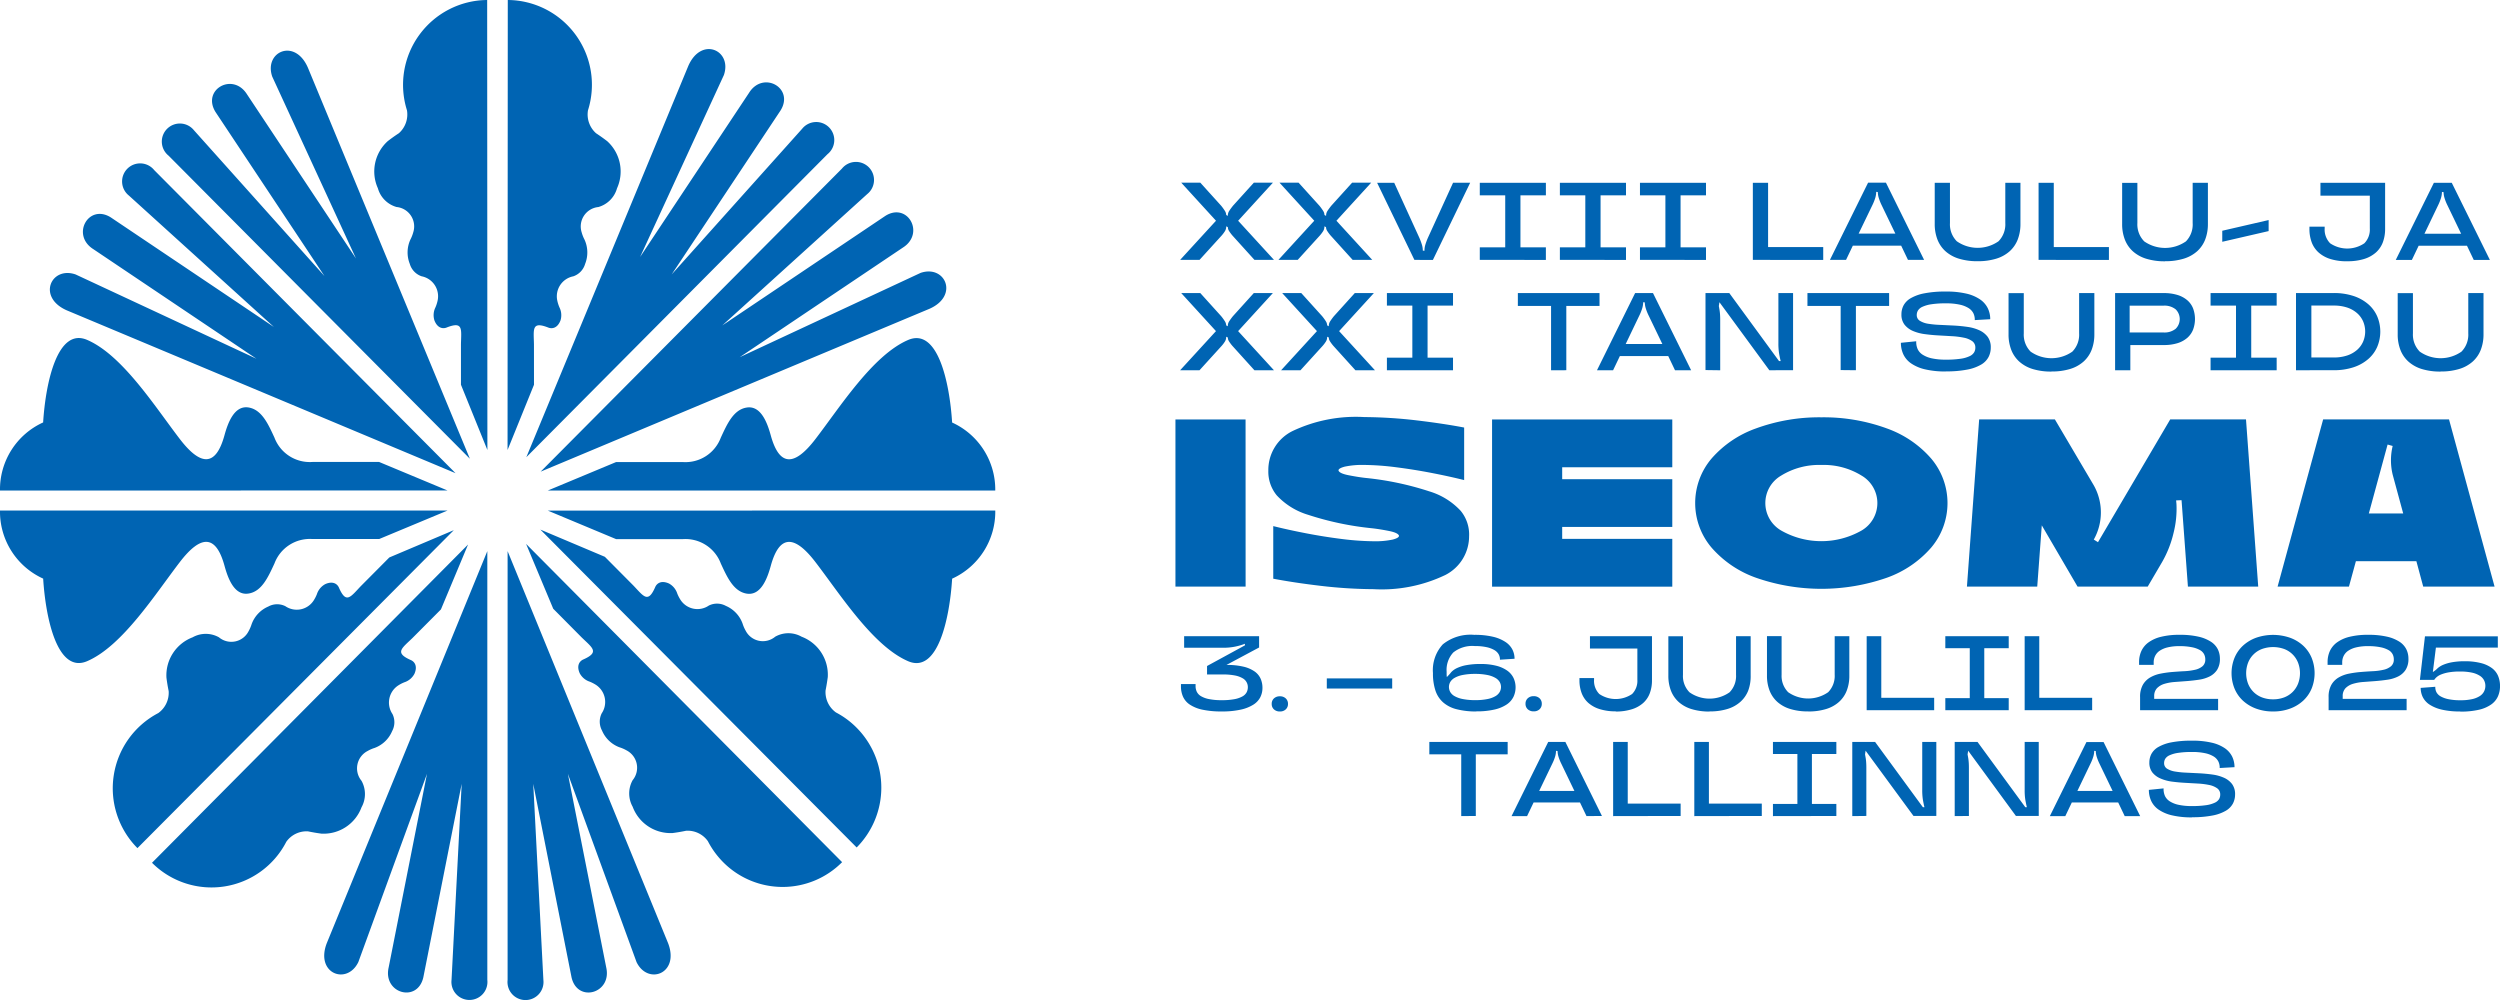 <?xml version="1.0" encoding="UTF-8"?> <svg xmlns="http://www.w3.org/2000/svg" width="225" height="90" viewBox="0 0 225 90"><g id="Group_20" data-name="Group 20" transform="translate(2918 4199)"><path id="Path_3722" data-name="Path 3722" d="M230.913,26.455a4.979,4.979,0,0,1-1.5-.2,2.894,2.894,0,0,1-1.065-.58,2.329,2.329,0,0,1-.632-.918,3.4,3.4,0,0,1-.207-1.216v-.2h1.371V23.5a1.758,1.758,0,0,0,.493,1.335,2.746,2.746,0,0,0,3.078,0,1.758,1.758,0,0,0,.493-1.335V20.55H228.5V19.389h5.82v4.138a3.408,3.408,0,0,1-.207,1.226,2.318,2.318,0,0,1-.631.918,2.9,2.9,0,0,1-1.066.58,4.968,4.968,0,0,1-1.5.2M219.664,24.7v-.993l4.173-.963v.993Zm-5.149,1.756a5.579,5.579,0,0,1-1.7-.233,3.227,3.227,0,0,1-1.2-.669,2.774,2.774,0,0,1-.72-1.057,3.833,3.833,0,0,1-.242-1.4v-3.7h1.371v3.623a2.167,2.167,0,0,0,.616,1.642,3.279,3.279,0,0,0,3.754,0A2.177,2.177,0,0,0,217,23.012V19.389h1.371v3.7a3.851,3.851,0,0,1-.241,1.4,2.783,2.783,0,0,1-.72,1.057,3.223,3.223,0,0,1-1.2.669,5.542,5.542,0,0,1-1.692.233m-11.386-.12V19.389H204.5v5.786h4.963v1.161Zm-5.485.12a5.579,5.579,0,0,1-1.7-.233,3.227,3.227,0,0,1-1.2-.669,2.783,2.783,0,0,1-.72-1.057,3.851,3.851,0,0,1-.242-1.4v-3.7h1.371v3.623a2.165,2.165,0,0,0,.617,1.642,3.278,3.278,0,0,0,3.753,0,2.174,2.174,0,0,0,.611-1.642V19.389H201.5v3.7a3.852,3.852,0,0,1-.242,1.4,2.783,2.783,0,0,1-.72,1.057,3.224,3.224,0,0,1-1.2.669,5.542,5.542,0,0,1-1.692.233m-10.709-2.482h3.306l-1.234-2.56a4.417,4.417,0,0,1-.271-.691,1.912,1.912,0,0,1-.073-.491l-.148-.02a1.938,1.938,0,0,1-.073.511,4.425,4.425,0,0,1-.272.691Zm4.44,2.362-.611-1.279h-4.351l-.611,1.279h-1.45l3.433-6.947h1.608l3.434,6.947Zm-13.961,0V19.389h1.372v5.786h4.962v1.161Zm-10.159,0V25.2h2.289V20.52h-2.289V19.389H173.2V20.52h-2.289V25.2H173.2v1.131Zm-7.208,0V25.2h2.289V20.52h-2.289V19.389H166V20.52h-2.289V25.2H166v1.131Zm-7.208,0V25.2h2.289V20.52h-2.289V19.389h5.949V20.52H156.5V25.2h2.289v1.131Zm-5.885,0L143.6,19.389h1.539l2.249,4.923a5.56,5.56,0,0,1,.256.689,1.85,1.85,0,0,1,.069.491l.148.02a1.886,1.886,0,0,1,.069-.512,5.434,5.434,0,0,1,.256-.689l2.249-4.923h1.539l-3.354,6.947Zm-12.238,0,3.226-3.523-3.128-3.424h1.717l1.875,2.073a5.014,5.014,0,0,1,.331.457.723.723,0,0,1,.123.378l.148.079a.766.766,0,0,1,.128-.456c.086-.132.2-.285.336-.457l1.875-2.073h1.716l-3.127,3.424,3.226,3.523H141.4l-1.983-2.192a3.623,3.623,0,0,1-.3-.4.665.665,0,0,1-.114-.358l-.148-.069a.755.755,0,0,1-.109.427,3.225,3.225,0,0,1-.3.4l-1.993,2.192Zm-8.844,0,3.226-3.523-3.128-3.424h1.717l1.875,2.073a4.859,4.859,0,0,1,.331.457.723.723,0,0,1,.123.378l.148.079a.76.76,0,0,1,.128-.456c.085-.132.2-.285.335-.457l1.875-2.073h1.717l-3.128,3.424,3.226,3.523h-1.757l-1.983-2.192a3.741,3.741,0,0,1-.3-.4.664.664,0,0,1-.113-.358l-.148-.069a.754.754,0,0,1-.109.427,3.139,3.139,0,0,1-.3.4l-1.993,2.192ZM239.314,36.38a5.581,5.581,0,0,1-1.7-.232,3.22,3.22,0,0,1-1.2-.67,2.777,2.777,0,0,1-.72-1.057,3.846,3.846,0,0,1-.241-1.4v-3.7h1.371v3.623a2.167,2.167,0,0,0,.616,1.642,3.274,3.274,0,0,0,3.753,0,2.175,2.175,0,0,0,.612-1.642V29.313h1.371v3.7a3.828,3.828,0,0,1-.242,1.4,2.767,2.767,0,0,1-.72,1.057,3.216,3.216,0,0,1-1.2.67,5.543,5.543,0,0,1-1.692.232m-11.639-1.26h2.013a3.748,3.748,0,0,0,1.208-.179,2.576,2.576,0,0,0,.888-.5,2.112,2.112,0,0,0,.547-.744,2.332,2.332,0,0,0,0-1.831,2.128,2.128,0,0,0-.547-.74,2.59,2.59,0,0,0-.888-.5,3.749,3.749,0,0,0-1.208-.178h-2.013ZM226.3,36.261V29.313h3.384a5.574,5.574,0,0,1,1.8.268,3.875,3.875,0,0,1,1.316.735,3.065,3.065,0,0,1,.81,1.1,3.528,3.528,0,0,1,0,2.739,3.07,3.07,0,0,1-.81,1.1,3.861,3.861,0,0,1-1.316.735,5.551,5.551,0,0,1-1.8.268Zm-7.689,0V35.13H220.9V30.445h-2.289V29.313h5.949v1.132h-2.289V35.13h2.289v1.131Zm-4.245-3.4a1.6,1.6,0,0,0,1.106-.333,1.228,1.228,0,0,0,0-1.746,1.6,1.6,0,0,0-1.106-.333h-3.038v2.412Zm.03-3.544a4.089,4.089,0,0,1,1.238.169,2.467,2.467,0,0,1,.879.472,1.885,1.885,0,0,1,.523.734,2.752,2.752,0,0,1,0,1.916,1.93,1.93,0,0,1-.523.74,2.448,2.448,0,0,1-.879.477,4.091,4.091,0,0,1-1.238.168H211.39v2.273h-1.371V29.313ZM204.291,36.38a5.581,5.581,0,0,1-1.7-.232,3.216,3.216,0,0,1-1.2-.67,2.767,2.767,0,0,1-.72-1.057,3.828,3.828,0,0,1-.242-1.4v-3.7h1.371v3.623a2.168,2.168,0,0,0,.616,1.642,3.275,3.275,0,0,0,3.754,0,2.177,2.177,0,0,0,.611-1.642V29.313h1.371v3.7a3.847,3.847,0,0,1-.241,1.4,2.776,2.776,0,0,1-.72,1.057,3.22,3.22,0,0,1-1.2.67,5.543,5.543,0,0,1-1.692.232m-9.509,0a7.909,7.909,0,0,1-1.879-.193,3.686,3.686,0,0,1-1.253-.536,2.06,2.06,0,0,1-.7-.82,2.45,2.45,0,0,1-.217-1.032l1.38-.139a1.572,1.572,0,0,0,.134.719,1.213,1.213,0,0,0,.444.491,2.5,2.5,0,0,0,.824.328,5.721,5.721,0,0,0,1.262.118,8.755,8.755,0,0,0,1.337-.083,2.8,2.8,0,0,0,.81-.234.918.918,0,0,0,.4-.342.826.826,0,0,0,.108-.411.692.692,0,0,0-.286-.6,1.937,1.937,0,0,0-.755-.308,7.156,7.156,0,0,0-1.066-.134l-1.218-.07q-.622-.034-1.219-.115a3.979,3.979,0,0,1-1.066-.283,1.931,1.931,0,0,1-.755-.561,1.463,1.463,0,0,1-.286-.943,1.717,1.717,0,0,1,.192-.8,1.689,1.689,0,0,1,.651-.65,3.918,3.918,0,0,1,1.229-.437,9.73,9.73,0,0,1,1.924-.159,7.831,7.831,0,0,1,1.855.188,3.633,3.633,0,0,1,1.233.526,2.079,2.079,0,0,1,.691.794,2.252,2.252,0,0,1,.217.982l-1.391.08a1.31,1.31,0,0,0-.133-.63,1.2,1.2,0,0,0-.434-.456,2.517,2.517,0,0,0-.8-.308,5.652,5.652,0,0,0-1.239-.114,8.284,8.284,0,0,0-1.307.084,2.953,2.953,0,0,0-.8.228.908.908,0,0,0-.4.333.782.782,0,0,0-.109.4.593.593,0,0,0,.286.531,2.036,2.036,0,0,0,.755.263,8.717,8.717,0,0,0,1.066.1l1.223.059q.627.034,1.224.12a3.827,3.827,0,0,1,1.066.3,1.959,1.959,0,0,1,.755.586,1.578,1.578,0,0,1,.286.988,1.843,1.843,0,0,1-.2.838,1.737,1.737,0,0,1-.661.68,3.9,3.9,0,0,1-1.243.45,9.651,9.651,0,0,1-1.944.164m-9.462-.119V30.475H182.33V29.313h7.35v1.161h-2.989v5.786Zm-12.164,0V29.313h2.14l4.479,6.124h.148c-.059-.231-.108-.468-.148-.709a5.772,5.772,0,0,1-.059-.908V29.313h1.321v6.947H178.9l-4.49-6.124-.054.348.064.362c.02.129.035.266.045.411s.014.311.014.5v4.506ZM165.972,33.9h3.3l-1.233-2.56a4.332,4.332,0,0,1-.272-.691,1.87,1.87,0,0,1-.074-.491l-.148-.02a1.928,1.928,0,0,1-.074.511,4.41,4.41,0,0,1-.272.691Zm4.439,2.362-.611-1.28h-4.35l-.612,1.28h-1.45l3.433-6.947h1.608l3.433,6.947Zm-11.155,0V30.475h-2.989V29.313h7.35v1.161h-2.989v5.786Zm-14.774,0V35.13h2.289V30.445h-2.289V29.313h5.949v1.132h-2.29V35.13h2.29v1.131Zm-9.522,0,3.226-3.523-3.128-3.424h1.717l1.875,2.075a4.642,4.642,0,0,1,.331.456.718.718,0,0,1,.123.377l.148.08a.757.757,0,0,1,.129-.456,5.238,5.238,0,0,1,.335-.456l1.875-2.075h1.717l-3.128,3.424,3.226,3.523h-1.757l-1.983-2.193a3.567,3.567,0,0,1-.3-.4.662.662,0,0,1-.114-.357l-.148-.07a.753.753,0,0,1-.109.427,3.027,3.027,0,0,1-.3.4l-1.993,2.193Zm-9.088,0,3.226-3.523-3.128-3.424h1.717l1.875,2.075a4.649,4.649,0,0,1,.331.456.718.718,0,0,1,.123.377l.148.08a.756.756,0,0,1,.128-.456,5.426,5.426,0,0,1,.335-.456l1.875-2.075h1.717l-3.128,3.424,3.226,3.523h-1.757l-1.983-2.193a3.576,3.576,0,0,1-.3-.4.661.661,0,0,1-.113-.357l-.148-.07a.752.752,0,0,1-.109.427,3.022,3.022,0,0,1-.3.4l-1.993,2.193ZM242.3,26.336l-.611-1.279h-4.351l-.611,1.279h-1.45l3.433-6.947h1.608l3.433,6.947Zm-4.439-2.362h3.3l-1.233-2.56a4.251,4.251,0,0,1-.272-.691,1.882,1.882,0,0,1-.074-.491l-.148-.02a1.937,1.937,0,0,1-.074.511,4.416,4.416,0,0,1-.271.691Zm-22.351,24,.032.333a8.878,8.878,0,0,1-.272,2.636,9.685,9.685,0,0,1-1.006,2.555l-1.31,2.236H206.64l-3.219-5.514-.41,5.514h-6.327l1.1-15.048H204.6l3.5,5.934a4.976,4.976,0,0,1,0,4.88l.379.236,6.5-11.049H221.8l1.1,15.048h-6.327L216,47.956ZM183.59,44.786a6.5,6.5,0,0,0-3.631.96,2.857,2.857,0,0,0,0,4.937,7.312,7.312,0,0,0,7.248,0,2.86,2.86,0,0,0,0-4.937,6.464,6.464,0,0,0-3.617-.96m0-4.289a16.563,16.563,0,0,1,5.886,1,9.5,9.5,0,0,1,3.99,2.712,6.2,6.2,0,0,1,0,8.014,9.493,9.493,0,0,1-3.99,2.712,17.877,17.877,0,0,1-11.777,0,9.52,9.52,0,0,1-4-2.712,6.188,6.188,0,0,1,0-8.014,9.528,9.528,0,0,1,4-2.712,16.6,16.6,0,0,1,5.891-1M170.166,51.438v4.3h-16.22V40.69h16.22v4.3h-9.909v1.075h9.909v4.3h-9.909v1.074Zm-18.288-.289a3.908,3.908,0,0,1-2.148,3.544,13.239,13.239,0,0,1-6.467,1.271,42.609,42.609,0,0,1-4.748-.3q-2.41-.286-4.262-.642V50.288q1.318.33,2.919.641t3.207.514a24.737,24.737,0,0,0,2.93.21,7.492,7.492,0,0,0,1.7-.154c.374-.1.561-.211.561-.34q-.072-.265-.9-.432t-1.535-.245a27.148,27.148,0,0,1-5.734-1.207,6.343,6.343,0,0,1-2.832-1.752,3.356,3.356,0,0,1-.759-2.232,3.905,3.905,0,0,1,2.15-3.544,13.281,13.281,0,0,1,6.481-1.272,42.652,42.652,0,0,1,4.733.3q2.408.288,4.26.643v4.729q-1.318-.331-2.919-.641t-3.2-.513a24.25,24.25,0,0,0-2.919-.21,7.515,7.515,0,0,0-1.71.154c-.375.1-.563.211-.562.341.047.176.347.321.9.43s1.067.193,1.548.246a27.056,27.056,0,0,1,5.723,1.207,6.34,6.34,0,0,1,2.827,1.753,3.356,3.356,0,0,1,.759,2.232m-20.116,4.589H125.45V40.69h6.311Zm99.3,0h-6.422l4.1-15.048h11.329l4.1,15.048h-6.422l-.616-2.289h-5.443ZM235,43.076l-.457-.128-1.688,6.2h3.092L235,45.656a5.5,5.5,0,0,1,0-2.58m6.081,23.895a7.058,7.058,0,0,1-1.66-.166,3.414,3.414,0,0,1-1.1-.452,1.742,1.742,0,0,1-.611-.675,1.882,1.882,0,0,1-.189-.829l1.316-.1a1,1,0,0,0,.109.5.961.961,0,0,0,.369.362,2.336,2.336,0,0,0,.691.251,5.075,5.075,0,0,0,1.084.1,4.731,4.731,0,0,0,1.056-.1,2.117,2.117,0,0,0,.695-.277,1.064,1.064,0,0,0,.383-.414,1.111,1.111,0,0,0,.119-.5,1.1,1.1,0,0,0-.119-.508,1.068,1.068,0,0,0-.388-.41,2.192,2.192,0,0,0-.7-.277,4.946,4.946,0,0,0-1.079-.1,5.623,5.623,0,0,0-1.017.076,3.369,3.369,0,0,0-.681.189,1.416,1.416,0,0,0-.412.248,1.311,1.311,0,0,0-.208.238h-1.287l.455-3.921h6.557v1.018h-5.573l-.275,2.2a2.384,2.384,0,0,0,.44-.352,1.919,1.919,0,0,1,.515-.31,3.743,3.743,0,0,1,.79-.223,6.276,6.276,0,0,1,1.122-.087,5.669,5.669,0,0,1,1.457.163,2.821,2.821,0,0,1,.989.451,1.714,1.714,0,0,1,.558.705,2.335,2.335,0,0,1,.175.918,2.25,2.25,0,0,1-.19.929,1.817,1.817,0,0,1-.61.728,3.151,3.151,0,0,1-1.1.471,7.169,7.169,0,0,1-1.675.166m-89.916,9.405V70.827H148.3V69.712h7.05v1.115h-2.867v5.549Zm11.274,0-.587-1.228h-4.173l-.587,1.228H155.7L159,69.712h1.543l3.292,6.664Zm-4.259-2.265h3.17l-1.182-2.457a4.138,4.138,0,0,1-.261-.661,1.821,1.821,0,0,1-.071-.471l-.142-.02a1.843,1.843,0,0,1-.071.49,4.141,4.141,0,0,1-.261.661Zm6.656,2.265V69.712h1.315v5.55h4.76v1.114Zm7.305,0V69.712h1.315v5.55h4.759v1.114Zm7.078,0V75.291h2.2V70.8h-2.2V69.712h5.707V70.8h-2.2v4.493h2.2v1.085Zm7.14,0V69.712h2.053l4.3,5.874h.142c-.057-.221-.1-.449-.142-.68a5.538,5.538,0,0,1-.057-.871V69.712h1.268v6.664h-2.053L187.564,70.5l-.051.333.062.348c.019.123.033.255.042.395s.014.3.014.476v4.322Zm9.218,0V69.712h2.053l4.3,5.874h.142c-.057-.221-.1-.449-.142-.68a5.562,5.562,0,0,1-.056-.871V69.712h1.267v6.664h-2.053l-4.3-5.873-.052.333.062.348c.019.123.033.255.043.395s.014.3.014.476v4.322Zm15.3,0-.586-1.228h-4.173l-.586,1.228h-1.391l3.293-6.664h1.542l3.293,6.664Zm-4.258-2.265h3.17l-1.183-2.457a4.31,4.31,0,0,1-.261-.661,1.859,1.859,0,0,1-.071-.471l-.142-.02a1.843,1.843,0,0,1-.071.49,4.136,4.136,0,0,1-.261.661Zm10.308,2.38a7.578,7.578,0,0,1-1.8-.186,3.532,3.532,0,0,1-1.2-.514,1.967,1.967,0,0,1-.667-.785,2.356,2.356,0,0,1-.208-.99l1.325-.134a1.529,1.529,0,0,0,.127.691,1.184,1.184,0,0,0,.427.472,2.387,2.387,0,0,0,.789.314,5.449,5.449,0,0,0,1.212.114,8.318,8.318,0,0,0,1.282-.081,2.716,2.716,0,0,0,.776-.224.875.875,0,0,0,.384-.328.8.8,0,0,0,.1-.394.665.665,0,0,0-.274-.572,1.886,1.886,0,0,0-.724-.3,6.961,6.961,0,0,0-1.022-.128l-1.169-.066q-.6-.034-1.168-.109A3.834,3.834,0,0,1,214.1,73a1.854,1.854,0,0,1-.724-.537,1.411,1.411,0,0,1-.274-.905,1.64,1.64,0,0,1,.185-.765,1.614,1.614,0,0,1,.625-.624,3.763,3.763,0,0,1,1.178-.419,9.4,9.4,0,0,1,1.845-.151,7.456,7.456,0,0,1,1.778.181,3.449,3.449,0,0,1,1.183.5,1.989,1.989,0,0,1,.663.762,2.172,2.172,0,0,1,.207.942l-1.334.076a1.25,1.25,0,0,0-.127-.6,1.153,1.153,0,0,0-.417-.439,2.438,2.438,0,0,0-.767-.294,5.429,5.429,0,0,0-1.187-.109,7.861,7.861,0,0,0-1.254.081,2.816,2.816,0,0,0-.767.218.866.866,0,0,0-.383.319.745.745,0,0,0-.1.381.569.569,0,0,0,.274.509,1.957,1.957,0,0,0,.724.253,8.07,8.07,0,0,0,1.022.1l1.173.058q.6.033,1.174.114a3.728,3.728,0,0,1,1.022.286,1.862,1.862,0,0,1,.724.562,1.515,1.515,0,0,1,.274.948,1.766,1.766,0,0,1-.189.8,1.659,1.659,0,0,1-.634.652,3.717,3.717,0,0,1-1.192.433,9.23,9.23,0,0,1-1.864.158M130.043,62.783a6.384,6.384,0,0,1,1.514.153,2.933,2.933,0,0,1,1,.423,1.6,1.6,0,0,1,.554.652,2.021,2.021,0,0,1,.17.837,1.861,1.861,0,0,1-.19.833,1.719,1.719,0,0,1-.62.671,3.529,3.529,0,0,1-1.135.452,7.633,7.633,0,0,1-1.727.166,7.969,7.969,0,0,1-1.736-.161,3.258,3.258,0,0,1-1.131-.457,1.7,1.7,0,0,1-.611-.713,2.267,2.267,0,0,1-.185-.924v-.209h1.316v.181a1.184,1.184,0,0,0,.109.508.949.949,0,0,0,.379.4,2.271,2.271,0,0,0,.719.261,5.57,5.57,0,0,0,1.14.1,5.952,5.952,0,0,0,1.145-.091,2.357,2.357,0,0,0,.724-.248.931.931,0,0,0,.379-.371.985.985,0,0,0,.109-.452.907.907,0,0,0-.473-.814,2.162,2.162,0,0,0-.691-.248,5.412,5.412,0,0,0-1.089-.091h-1.419v-.761l3.407-1.857v-.143a5.6,5.6,0,0,1-.89.257,5.3,5.3,0,0,1-1.079.1h-3.5V60.194h6.747v1.018Zm4.806,4.189a.751.751,0,0,1-.535-.19.638.638,0,0,1-.2-.485.649.649,0,0,1,.2-.5.756.756,0,0,1,.535-.191.737.737,0,0,1,.53.191.654.654,0,0,1,.2.5.644.644,0,0,1-.2.485.732.732,0,0,1-.53.19m4.223-2.98h5.885v.914h-5.885Zm13.466,2.98a7.022,7.022,0,0,1-1.773-.2,2.909,2.909,0,0,1-1.216-.613,2.444,2.444,0,0,1-.7-1.072,4.874,4.874,0,0,1-.223-1.566,3.437,3.437,0,0,1,.89-2.594,3.984,3.984,0,0,1,2.829-.852,7.032,7.032,0,0,1,1.68.171,3.473,3.473,0,0,1,1.121.467,1.817,1.817,0,0,1,.63.685,1.841,1.841,0,0,1,.194.829l-1.315.086a.956.956,0,0,0-.118-.49,1.046,1.046,0,0,0-.384-.377,2.38,2.38,0,0,0-.695-.261,4.731,4.731,0,0,0-1.056-.1,2.743,2.743,0,0,0-1.945.576,2.3,2.3,0,0,0-.6,1.737v.224a1.919,1.919,0,0,0,.019.251,4.268,4.268,0,0,0,.4-.447,1.747,1.747,0,0,1,.535-.371,3.468,3.468,0,0,1,.847-.257,6.745,6.745,0,0,1,1.226-.1,5.658,5.658,0,0,1,1.452.161,2.964,2.964,0,0,1,.984.443,1.735,1.735,0,0,1,.563.667,2.013,2.013,0,0,1-.01,1.684,1.774,1.774,0,0,1-.605.686,3.3,3.3,0,0,1-1.093.456,6.964,6.964,0,0,1-1.642.166m-.094-1.009a5.406,5.406,0,0,0,1.1-.1,2.3,2.3,0,0,0,.714-.261,1.036,1.036,0,0,0,.384-.382.936.936,0,0,0,.113-.442.916.916,0,0,0-.113-.439,1.042,1.042,0,0,0-.389-.376,2.35,2.35,0,0,0-.719-.262,5.516,5.516,0,0,0-1.117-.1,5.582,5.582,0,0,0-1.122.1,2.366,2.366,0,0,0-.724.262,1.045,1.045,0,0,0-.388.376.916.916,0,0,0-.113.439.936.936,0,0,0,.113.442,1.018,1.018,0,0,0,.393.382,2.423,2.423,0,0,0,.734.261,5.71,5.71,0,0,0,1.135.1m5.251,1.009a.747.747,0,0,1-.534-.19.636.636,0,0,1-.2-.485.646.646,0,0,1,.2-.5.751.751,0,0,1,.534-.191.737.737,0,0,1,.53.191.654.654,0,0,1,.2.5.643.643,0,0,1-.2.485.733.733,0,0,1-.53.19m7.385,0a4.752,4.752,0,0,1-1.439-.2,2.782,2.782,0,0,1-1.022-.557,2.232,2.232,0,0,1-.605-.881,3.243,3.243,0,0,1-.2-1.167v-.19h1.315v.152a1.687,1.687,0,0,0,.473,1.281,2.636,2.636,0,0,0,2.952,0,1.687,1.687,0,0,0,.473-1.281V61.307h-4.267V60.194h5.582v3.969a3.272,3.272,0,0,1-.2,1.176,2.223,2.223,0,0,1-.605.881,2.769,2.769,0,0,1-1.022.557,4.746,4.746,0,0,1-1.438.2m8.449,0a5.341,5.341,0,0,1-1.633-.224,3.068,3.068,0,0,1-1.154-.642,2.651,2.651,0,0,1-.691-1.014,3.692,3.692,0,0,1-.232-1.347v-3.55h1.315v3.473a2.078,2.078,0,0,0,.591,1.576,3.143,3.143,0,0,0,3.6,0,2.091,2.091,0,0,0,.586-1.576V60.194h1.316v3.55A3.692,3.692,0,0,1,177,65.091,2.651,2.651,0,0,1,176.3,66.1a3.067,3.067,0,0,1-1.154.642,5.3,5.3,0,0,1-1.622.224m8.874,0a5.341,5.341,0,0,1-1.633-.224,3.073,3.073,0,0,1-1.154-.642,2.66,2.66,0,0,1-.691-1.014,3.691,3.691,0,0,1-.232-1.347v-3.55h1.316v3.473a2.082,2.082,0,0,0,.591,1.576,3.143,3.143,0,0,0,3.6,0,2.089,2.089,0,0,0,.587-1.576V60.194H186.1v3.55a3.674,3.674,0,0,1-.232,1.347,2.651,2.651,0,0,1-.691,1.014,3.061,3.061,0,0,1-1.154.642,5.3,5.3,0,0,1-1.623.224m5.26-.115V60.194h1.316v5.549h4.759v1.113Zm7.079,0V65.772h2.2V61.278h-2.2V60.194h5.706v1.084h-2.2v4.494h2.2v1.084Zm7.14,0V60.194h1.315v5.549h4.76v1.113Zm11.657-1.018h5.753v1.018h-7.021V65.686a2.174,2.174,0,0,1,.251-1.118,1.81,1.81,0,0,1,.662-.661,3.027,3.027,0,0,1,.942-.344,9.216,9.216,0,0,1,1.079-.147c.365-.03.725-.053,1.079-.071a5.271,5.271,0,0,0,.941-.129,1.572,1.572,0,0,0,.663-.315.774.774,0,0,0,.25-.623,1,1,0,0,0-.109-.462.928.928,0,0,0-.374-.372,2.4,2.4,0,0,0-.714-.253,5.525,5.525,0,0,0-1.121-.1,4.385,4.385,0,0,0-1.079.115,2.184,2.184,0,0,0-.719.309,1.211,1.211,0,0,0-.4.462,1.3,1.3,0,0,0-.127.571v.228h-1.315v-.248a2.387,2.387,0,0,1,.2-.985,2,2,0,0,1,.639-.781,3.2,3.2,0,0,1,1.13-.509,6.723,6.723,0,0,1,1.671-.181,7.418,7.418,0,0,1,1.7.166,3.47,3.47,0,0,1,1.125.456,1.757,1.757,0,0,1,.621.681,1.9,1.9,0,0,1,.189.837,1.8,1.8,0,0,1-.256,1.019,1.739,1.739,0,0,1-.672.59,3.174,3.174,0,0,1-.946.29q-.53.08-1.083.124l-1.084.081a4.314,4.314,0,0,0-.946.166,1.574,1.574,0,0,0-.671.39,1.013,1.013,0,0,0-.256.738Zm10.7,1.133a4.319,4.319,0,0,1-1.542-.262,3.522,3.522,0,0,1-1.178-.718,3.146,3.146,0,0,1-.752-1.09,3.706,3.706,0,0,1,0-2.751,3.146,3.146,0,0,1,.752-1.09,3.536,3.536,0,0,1,1.178-.718,4.668,4.668,0,0,1,3.085,0,3.527,3.527,0,0,1,1.178.718,3.137,3.137,0,0,1,.753,1.09,3.717,3.717,0,0,1,0,2.751,3.137,3.137,0,0,1-.753,1.09,3.514,3.514,0,0,1-1.178.718,4.315,4.315,0,0,1-1.542.262m0-1.094a2.743,2.743,0,0,0,.994-.171,2.189,2.189,0,0,0,.761-.485,2.213,2.213,0,0,0,.492-.747,2.645,2.645,0,0,0,0-1.894,2.148,2.148,0,0,0-1.253-1.233,2.967,2.967,0,0,0-1.988,0,2.152,2.152,0,0,0-1.254,1.233,2.657,2.657,0,0,0,0,1.894,2.214,2.214,0,0,0,.492.747,2.182,2.182,0,0,0,.761.485,2.738,2.738,0,0,0,.993.171m6.267-.038h5.754v1.018h-7.021V65.686a2.182,2.182,0,0,1,.251-1.118,1.809,1.809,0,0,1,.662-.661,3.027,3.027,0,0,1,.942-.344,9.215,9.215,0,0,1,1.079-.147c.366-.03.725-.053,1.079-.071a5.293,5.293,0,0,0,.942-.129,1.573,1.573,0,0,0,.662-.315.774.774,0,0,0,.251-.623,1,1,0,0,0-.109-.462.93.93,0,0,0-.374-.372,2.389,2.389,0,0,0-.714-.253,5.523,5.523,0,0,0-1.121-.1,4.387,4.387,0,0,0-1.079.115,2.192,2.192,0,0,0-.719.309,1.208,1.208,0,0,0-.4.462,1.3,1.3,0,0,0-.128.571v.228h-1.316v-.248a2.388,2.388,0,0,1,.2-.985,2.016,2.016,0,0,1,.639-.781,3.2,3.2,0,0,1,1.131-.509,6.717,6.717,0,0,1,1.671-.181,7.4,7.4,0,0,1,1.7.166,3.475,3.475,0,0,1,1.126.456,1.755,1.755,0,0,1,.62.681,1.9,1.9,0,0,1,.189.837,1.8,1.8,0,0,1-.256,1.019,1.736,1.736,0,0,1-.671.59,3.19,3.19,0,0,1-.946.29q-.53.08-1.084.124l-1.084.081a4.3,4.3,0,0,0-.946.166,1.578,1.578,0,0,0-.672.39,1.013,1.013,0,0,0-.256.738Z" transform="translate(-2937.66 -4201.939)" fill="#0064b3"></path><path id="Path_3723" data-name="Path 3723" d="M39.684,54.847l-2.562,2.575c-.971.941-1.64,1.328-.139,1.988.3.131.631.515.315,1.234a1.564,1.564,0,0,1-.9.76,3.229,3.229,0,0,0-.578.3,1.84,1.84,0,0,0-.5,2.554,1.682,1.682,0,0,1-.03,1.547,2.737,2.737,0,0,1-1.578,1.509,3.147,3.147,0,0,0-.63.276,1.759,1.759,0,0,0-.546,2.681,2.456,2.456,0,0,1,0,2.387,3.641,3.641,0,0,1-3.61,2.37q-.608-.081-1.2-.205a2.227,2.227,0,0,0-1.961.941A7.567,7.567,0,0,1,13.681,77.65L42.126,49.007Zm-4.646-4.675,5.806-2.457L12.37,76.331a7.64,7.64,0,0,1,1.875-12.154A2.25,2.25,0,0,0,15.18,62.2c-.082-.4-.149-.8-.2-1.209a3.659,3.659,0,0,1,2.355-3.632,2.413,2.413,0,0,1,2.371,0,1.739,1.739,0,0,0,2.666-.548,3.309,3.309,0,0,0,.274-.635,2.747,2.747,0,0,1,1.5-1.587,1.654,1.654,0,0,1,1.538-.031,1.813,1.813,0,0,0,2.537-.5,3.411,3.411,0,0,0,.3-.581,1.571,1.571,0,0,1,.755-.907c.716-.319,1.1.017,1.227.316.657,1.51,1.041.836,1.976-.14ZM41,42.588,6.012,27.932c-2.7-1.182-1.416-4,.794-3.231l16.274,7.585L8.394,22.42c-2.012-1.273-.429-4.121,1.585-2.849l14.67,9.856L11.6,17.6a1.625,1.625,0,1,1,2.277-2.292Zm1.29-1.3L15.172,14.01a1.625,1.625,0,1,1,2.278-2.292L29.2,24.843l-9.8-14.758c-1.265-2.025,1.565-3.618,2.832-1.594l9.806,14.773L24.5,6.892c-.761-2.224,2.036-3.513,3.211-.8Zm6.369,1.161L75.775,15.173a1.625,1.625,0,1,1,2.278,2.292L65.006,29.289l14.671-9.856c2.012-1.273,3.6,1.576,1.584,2.849L66.574,32.147l16.274-7.584c2.211-.766,3.492,2.048.8,3.23Zm-1.29-1.3,14.572-35.2c1.175-2.714,3.973-1.424,3.211.8L57.609,23.126,67.416,8.352c1.265-2.024,4.1-.43,2.831,1.594L60.45,24.7,72.2,11.581a1.625,1.625,0,1,1,2.279,2.292Zm42.206,4.8a6.622,6.622,0,0,1-3.882,6.131c-.229,3.625-1.3,8.572-3.959,7.429-3.183-1.368-6.126-6.038-8.358-8.938-1.909-2.48-3.236-2.424-4,.333-.3,1.093-.879,2.756-2.2,2.518-1.167-.21-1.734-1.477-2.3-2.7a3.4,3.4,0,0,0-3.424-2.2h-6L49.3,45.953Zm0-1.8-40.277,0,6.152-2.564,6,0a3.4,3.4,0,0,0,3.424-2.2c.569-1.228,1.136-2.5,2.3-2.7,1.322-.238,1.9,1.425,2.2,2.518.765,2.756,2.091,2.812,4,.333,2.232-2.9,5.174-7.569,8.358-8.938,2.662-1.144,3.731,3.8,3.959,7.429a6.622,6.622,0,0,1,3.882,6.131M0,45.95l40.276,0-6.152,2.563h-6a3.4,3.4,0,0,0-3.423,2.2c-.57,1.228-1.137,2.5-2.3,2.7C21.077,53.66,20.5,52,20.2,50.9c-.763-2.756-2.091-2.812-4-.333-2.231,2.9-5.173,7.569-8.356,8.938-2.663,1.144-3.732-3.8-3.959-7.429A6.62,6.62,0,0,1,0,45.95m0-1.8a6.62,6.62,0,0,1,3.882-6.131c.228-3.625,1.3-8.572,3.959-7.429,3.183,1.368,6.125,6.038,8.356,8.938,1.909,2.48,3.237,2.423,4-.333.3-1.093.879-2.756,2.2-2.518,1.167.21,1.734,1.477,2.3,2.7a3.4,3.4,0,0,0,3.423,2.2l6,0,6.152,2.564Zm41.486-9.524,0-3.644c.026-1.356.228-2.106-1.3-1.5-.3.119-.808.086-1.09-.651a1.577,1.577,0,0,1,.1-1.178,3.39,3.39,0,0,0,.195-.626,1.831,1.831,0,0,0-1.442-2.16,1.668,1.668,0,0,1-1.067-1.116,2.773,2.773,0,0,1,.055-2.191,3.227,3.227,0,0,0,.253-.644,1.754,1.754,0,0,0-1.5-2.285,2.434,2.434,0,0,1-1.68-1.686A3.678,3.678,0,0,1,34.9,12.7c.326-.25.657-.488,1-.711a2.255,2.255,0,0,0,.727-2.062A7.635,7.635,0,0,1,43.845,0l.02,40.5Zm6.573,0L45.68,40.5,45.7,0a7.63,7.63,0,0,1,7.218,9.93,2.255,2.255,0,0,0,.727,2.062q.507.335,1,.711a3.677,3.677,0,0,1,.886,4.245,2.432,2.432,0,0,1-1.679,1.686,1.755,1.755,0,0,0-1.5,2.285,3.227,3.227,0,0,0,.253.644,2.769,2.769,0,0,1,.055,2.191,1.668,1.668,0,0,1-1.067,1.116,1.831,1.831,0,0,0-1.442,2.16,3.327,3.327,0,0,0,.195.626,1.573,1.573,0,0,1,.1,1.178c-.282.736-.788.769-1.09.651-1.527-.6-1.325.148-1.3,1.5Zm-4.2,14.975,0,38.59a1.621,1.621,0,1,1-3.221,0l.913-17.647L38.1,87.959c-.528,2.332-3.651,1.445-3.121-.887l3.45-17.428L32.25,86.588c-1.025,2.115-3.91,1.036-2.833-1.72Zm1.825,0L60.121,84.868c1.077,2.756-1.808,3.835-2.833,1.72L51.11,69.644l3.451,17.428c.528,2.332-2.595,3.22-3.123.887L47.992,70.548,48.905,88.2a1.621,1.621,0,1,1-3.221,0Zm8.753.511,2.559,2.577c.936.976,1.32,1.652,1.977.14.13-.3.511-.635,1.227-.316a1.573,1.573,0,0,1,.755.908,3.4,3.4,0,0,0,.3.58,1.814,1.814,0,0,0,2.538.5,1.657,1.657,0,0,1,1.537.03,2.744,2.744,0,0,1,1.5,1.587,3.212,3.212,0,0,0,.274.635,1.739,1.739,0,0,0,2.666.549,2.409,2.409,0,0,1,2.371,0A3.662,3.662,0,0,1,74.5,60.936q-.081.612-.2,1.21a2.255,2.255,0,0,0,.935,1.974A7.518,7.518,0,0,1,77.1,65.5a7.648,7.648,0,0,1,0,10.772L48.629,47.66Zm-4.646,4.675L47.347,48.95,75.79,77.594a7.539,7.539,0,0,1-10.707,0,7.67,7.67,0,0,1-1.373-1.886,2.229,2.229,0,0,0-1.963-.94q-.593.125-1.2.205a3.64,3.64,0,0,1-3.609-2.37,2.452,2.452,0,0,1,0-2.386,1.761,1.761,0,0,0-.546-2.682,3.246,3.246,0,0,0-.632-.276,2.745,2.745,0,0,1-1.578-1.508,1.682,1.682,0,0,1-.03-1.547,1.838,1.838,0,0,0-.5-2.554,3.348,3.348,0,0,0-.578-.3,1.566,1.566,0,0,1-.9-.76c-.318-.72.017-1.1.314-1.234,1.5-.66.831-1.047-.139-1.989Z" transform="translate(-2918 -4199)" fill="#0064b3"></path></g></svg> 